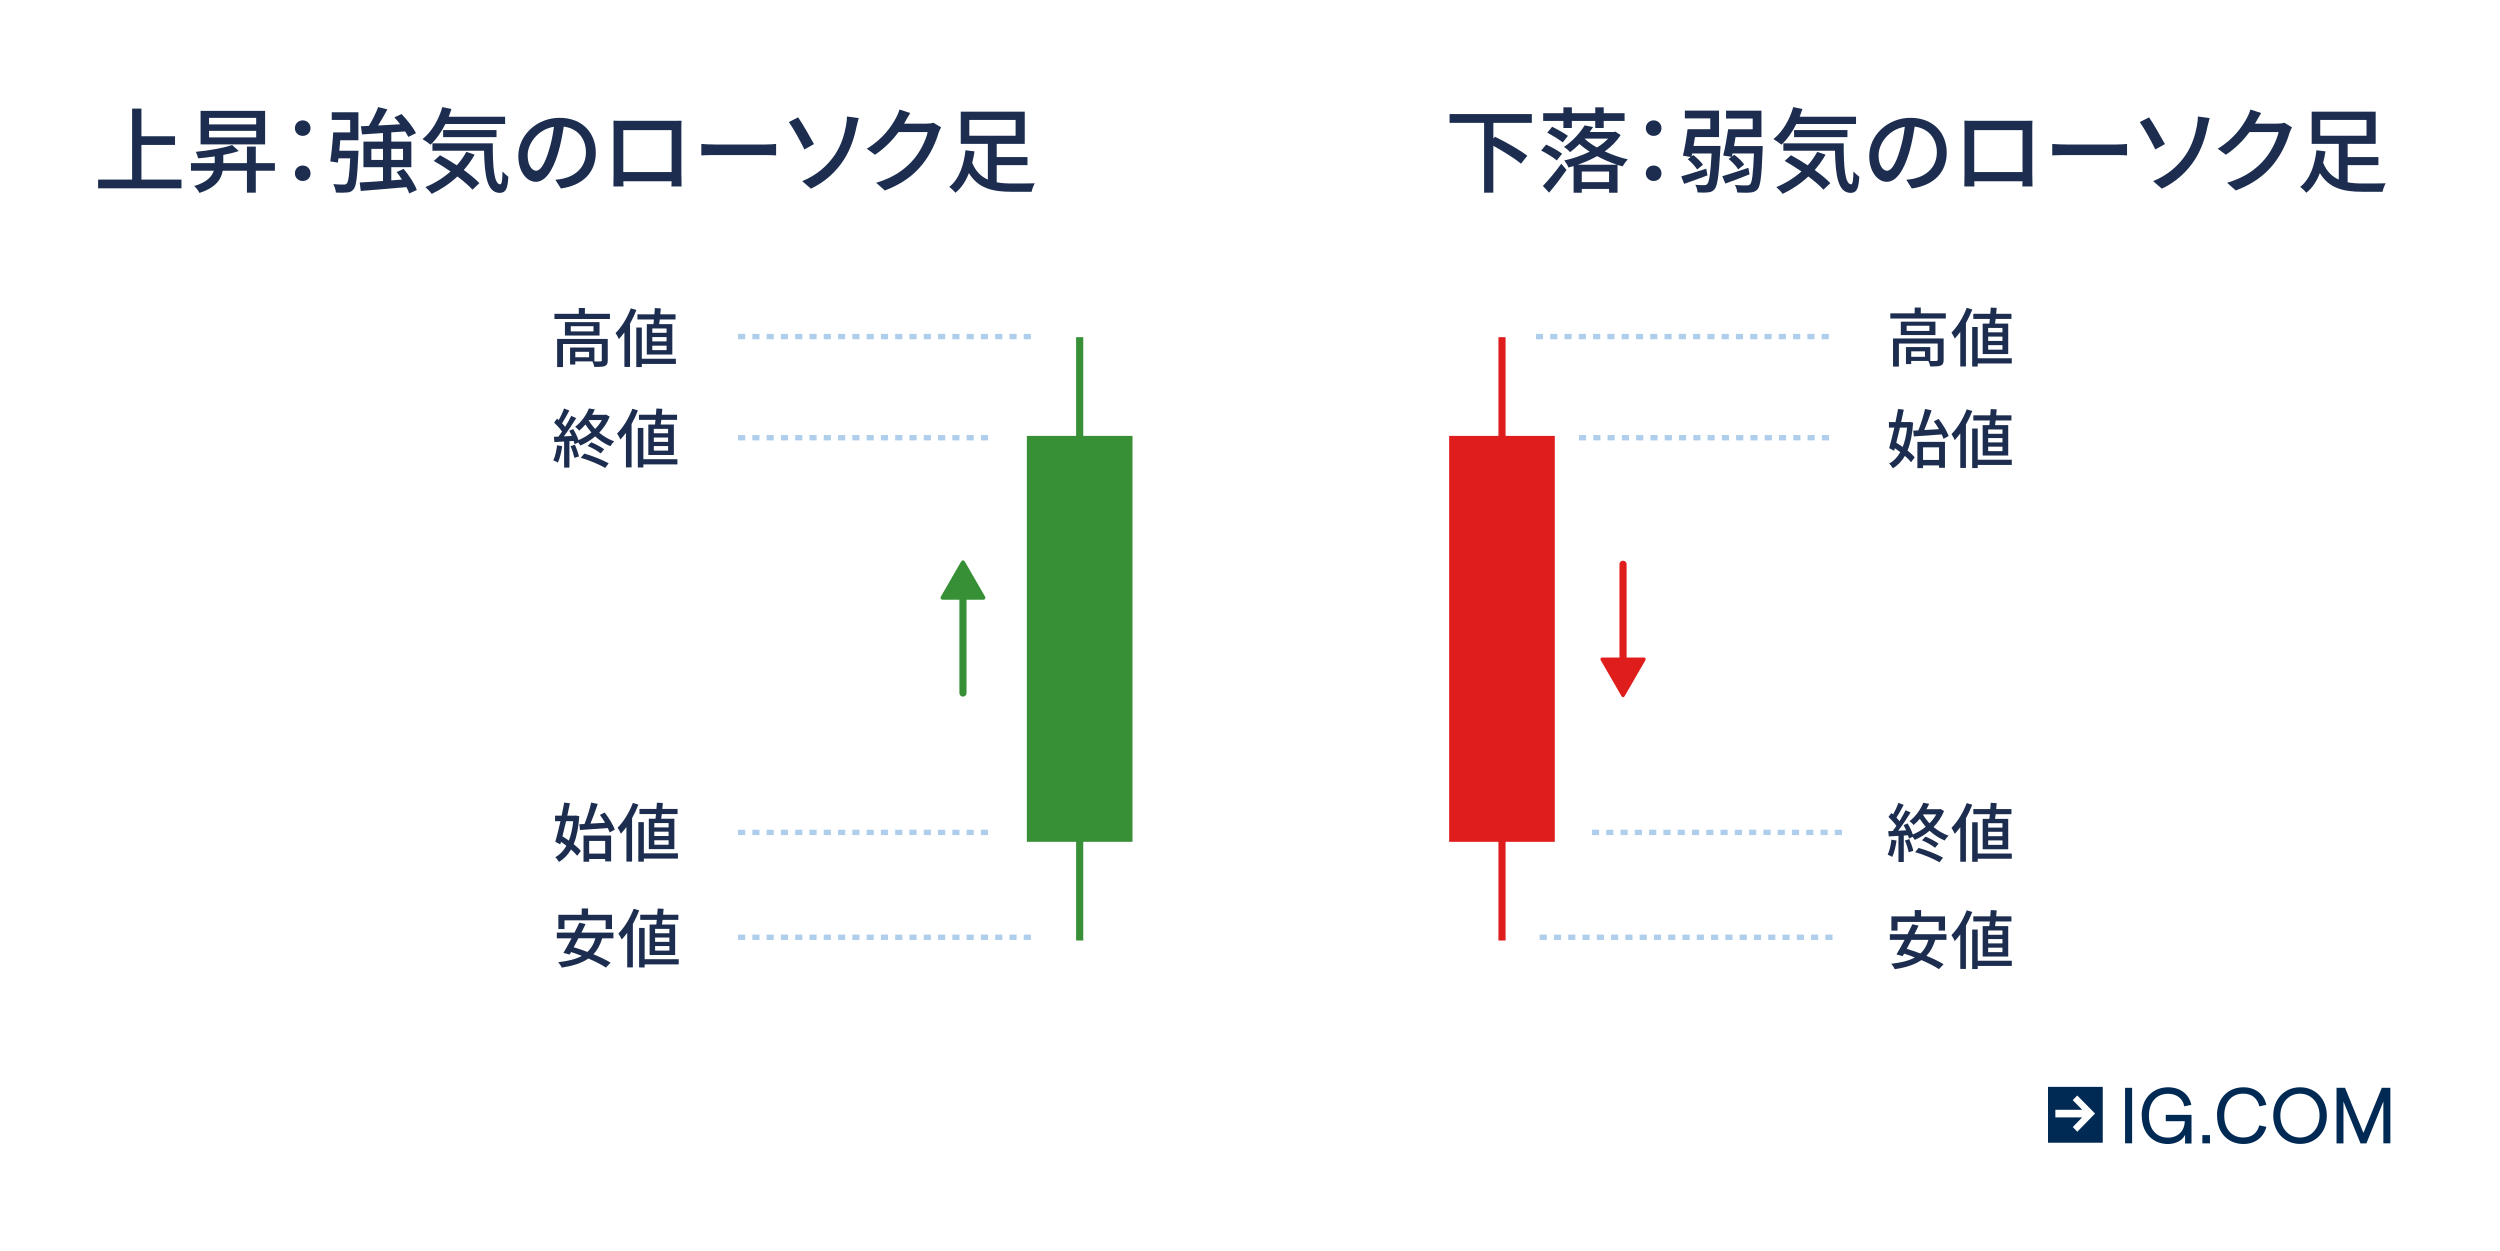 <?xml version="1.0" encoding="UTF-8"?>
<svg xmlns="http://www.w3.org/2000/svg" viewBox="0 0 700 350.3">
  <defs>
    <style>
      .cls-1 {
        stroke: #aeceeb;
        stroke-dasharray: 0 0 0 0 0 0 2 2 2 2 2 2;
        stroke-width: 1.5px;
      }

      .cls-1, .cls-2, .cls-3, .cls-4, .cls-5, .cls-6, .cls-7 {
        stroke-miterlimit: 10;
      }

      .cls-1, .cls-5, .cls-7 {
        fill: none;
      }

      .cls-8 {
        fill: #002954;
      }

      .cls-9, .cls-2, .cls-3 {
        fill: #df1d1c;
      }

      .cls-10 {
        fill: #1c2d4f;
      }

      .cls-11, .cls-4, .cls-6 {
        fill: #379036;
      }

      .cls-2, .cls-3, .cls-5 {
        stroke: #df1d1c;
      }

      .cls-2, .cls-5, .cls-6, .cls-7 {
        stroke-width: 2px;
      }

      .cls-3, .cls-4 {
        stroke-width: .5px;
      }

      .cls-4, .cls-6, .cls-7 {
        stroke: #379036;
      }

      .cls-5, .cls-6 {
        stroke-linecap: round;
      }
    </style>
  </defs>
  <g id="IG.COM_Tagline_layer" data-name="IG.COM Tagline layer">
    <g>
      <path class="cls-8" d="m599.66,312.37c0-5.3,3.58-7.93,7.39-7.93,3.4,0,5.9,1.91,6.52,4.91l-1.97.42c-.43-2.21-2.13-3.51-4.56-3.51-3.09,0-5.34,2.21-5.34,6.14s2.23,6.14,5.31,6.14c2.84,0,4.68-1.88,4.72-4.61h-5.31v-1.76h7.2v8.02h-1.8v-2.44c-.69,1.56-2.66,2.58-4.8,2.58-3.77,0-7.32-2.63-7.32-7.93"/>
      <path class="cls-8" d="m618.79,317.83h-2.13v2.31h2.13v-2.31Z"/>
      <path class="cls-8" d="m620.75,312.37c0-5.36,3.61-7.93,7.4-7.93,3.34,0,5.79,1.91,6.42,4.91l-1.96.43c-.48-2.24-2.11-3.56-4.48-3.56-3.1,0-5.34,2.16-5.34,6.14s2.23,6.14,5.34,6.14c2.37,0,3.91-1.24,4.47-3.4l1.99.42c-.76,2.92-3.13,4.8-6.42,4.8-3.82,0-7.39-2.61-7.39-7.96"/>
      <path class="cls-8" d="m636.51,312.37c0-4.63,3.15-7.93,7.51-7.93s7.49,3.32,7.49,7.93-3.15,7.93-7.49,7.93-7.51-3.32-7.51-7.93Zm12.97,0c0-3.54-2.3-6.14-5.49-6.14s-5.49,2.61-5.49,6.14,2.31,6.14,5.48,6.14,5.49-2.58,5.49-6.14"/>
      <path class="cls-8" d="m654.22,304.59h2.39l5.15,12.62,5.14-12.62h2.4v15.54h-1.96v-11.71l-4.75,11.73h-1.65l-4.77-11.73v11.73h-1.94v-15.55h0Z"/>
      <path class="cls-8" d="m575.52,310.74h7.48l-2.64-2.71,1.27-1.29,4.98,5.05-4.97,5.1-1.27-1.32,2.62-2.69h-7.49v-2.13h.02,0Zm-2.08,9.23h15.33v-15.65h-15.33v15.65Z"/>
      <path class="cls-8" d="m596.99,304.59h-1.97v15.54h1.97v-15.54Z"/>
    </g>
  </g>
  <g id="Content_layer" data-name="Content layer">
    <g>
      <path class="cls-10" d="m50.81,50.28v2.45h-23.34v-2.45h9.52v-19.87h2.61v7.74h9.41v2.43h-9.41v9.7h11.21Z"/>
      <path class="cls-10" d="m76.97,47.81h-5.35v6.13h-2.48v-6.13h-6.78c-.42,2.4-1.9,4.72-6.52,6.21-.26-.57-.96-1.51-1.46-1.93,3.6-1.1,4.98-2.66,5.48-4.28h-6.39v-2.14h6.65v-1.88c-1.56.23-3.16.42-4.64.55-.1-.5-.39-1.33-.65-1.83,3.62-.36,7.82-1.07,10.17-1.9l1.85,1.67c-1.25.44-2.74.81-4.33,1.1v2.29h6.62v-4.62h2.48v4.62h5.35v2.14Zm-2.74-7.38h-18.07v-9.39h18.07v9.39Zm-2.5-7.43h-13.2v1.83h13.2v-1.83Zm0,3.65h-13.2v1.83h13.2v-1.83Z"/>
      <path class="cls-10" d="m82.57,35.89c0-1.28.99-2.19,2.19-2.19s2.19.91,2.19,2.19-.99,2.16-2.19,2.16-2.19-.89-2.19-2.16Zm0,12.65c0-1.3.99-2.19,2.19-2.19s2.19.89,2.19,2.19-.99,2.14-2.19,2.14-2.19-.89-2.19-2.14Z"/>
      <path class="cls-10" d="m100.38,42.17s-.03.7-.05,1.02c-.29,6.42-.57,8.94-1.33,9.81-.5.63-.99.81-1.77.89-.7.08-1.93.1-3.18.03-.05-.7-.34-1.7-.73-2.37,1.23.13,2.37.13,2.84.13.44,0,.7-.05.94-.31.44-.47.73-2.35.96-7.04h-3.29l-.16,1.2-2.14-.34c.34-2.11.68-5.53.83-8.11h4.75v-3.49h-5.16v-2.16h7.46v7.85h-5.08c-.08.96-.18,1.98-.26,2.92h5.37Zm14.21,12c-.18-.52-.44-1.12-.78-1.77-4.62.42-9.41.78-12.8,1.07l-.29-2.37c1.77-.1,4.04-.23,6.52-.42v-3.86h-5.48v-7.17h5.48v-2.4l-5.87.39-.31-2.29,2.22-.1c.96-1.56,2.01-3.65,2.61-5.27l2.58.65c-.81,1.51-1.75,3.13-2.61,4.51,1.93-.1,4.04-.21,6.18-.34-.52-.68-1.07-1.36-1.62-1.93l2.01-.94c1.56,1.62,3.31,3.83,4.04,5.37l-2.16,1.04c-.21-.44-.5-.99-.86-1.54l-3.89.26v2.58h5.61v7.17h-5.61v3.7l3-.23c-.47-.73-.99-1.46-1.51-2.11l1.96-.89c1.51,1.8,3.1,4.22,3.7,5.92l-2.11.96Zm-7.35-9.39v-3.1h-3.26v3.1h3.26Zm2.32-3.1v3.1h3.29v-3.1h-3.29Z"/>
      <path class="cls-10" d="m124.71,34.72c-1.15,2.32-2.58,4.33-4.17,5.79-.5-.44-1.62-1.2-2.24-1.56,2.53-2.01,4.54-5.37,5.55-8.97l2.56.55c-.23.73-.5,1.46-.76,2.16h15.78v2.03h-16.72Zm8.19,8.58c-.86,1.56-1.9,3-3.05,4.3,1.75,1.28,3.34,2.56,4.38,3.68l-1.93,1.83c-.99-1.1-2.5-2.4-4.22-3.7-2.14,2.01-4.62,3.65-7.2,4.88-.34-.5-1.25-1.46-1.77-1.9,2.58-1.07,5.01-2.56,7.04-4.38-1.56-1.07-3.18-2.09-4.69-2.95l1.75-1.59c1.49.81,3.13,1.77,4.69,2.82,1.04-1.15,1.93-2.4,2.66-3.76l2.35.78Zm5.08-3.16c-.03,6.49.34,11.47,2.09,11.47.47-.03.6-1.46.63-3.6.5.52,1.12,1.12,1.64,1.49-.18,3.23-.68,4.49-2.4,4.51-3.62-.03-4.25-4.93-4.41-11.81h-14.45v-2.06h16.9Zm-13.9-1.75v-1.98h14.94v1.98h-14.94Z"/>
      <path class="cls-10" d="m155.51,50.34c.91-.08,1.67-.21,2.29-.36,3.31-.76,6.26-3.16,6.26-7.33,0-3.75-2.24-6.7-6.21-7.2-.37,2.32-.83,4.82-1.54,7.25-1.56,5.27-3.7,8.21-6.28,8.21s-4.9-2.89-4.9-7.2c0-5.74,5.08-10.72,11.55-10.72s10.14,4.33,10.14,9.75-3.47,9.15-9.78,10.04l-1.54-2.45Zm-1.83-8.19c.65-2.03,1.15-4.38,1.41-6.65-4.64.76-7.35,4.8-7.35,7.98,0,2.97,1.33,4.33,2.37,4.33,1.12,0,2.37-1.67,3.57-5.66Z"/>
      <path class="cls-10" d="m190.79,48.85c0,.91.05,3.16.05,3.36h-2.84c.03-.13.03-.73.05-1.46h-13.51c0,.7,0,1.33.03,1.46h-2.82c0-.23.05-2.32.05-3.36v-12.8c0-.68,0-1.56-.03-2.27,1.02.05,1.85.05,2.5.05h14.16c.6,0,1.54,0,2.4-.03-.05.7-.05,1.51-.05,2.24v12.8Zm-16.27-12.41v11.73h13.53v-11.73h-13.53Z"/>
      <path class="cls-10" d="m196.37,40.3c.83.08,2.45.16,3.86.16h14.16c1.28,0,2.29-.1,2.92-.16v3.21c-.57-.03-1.75-.1-2.89-.1h-14.19c-1.46,0-3,.05-3.86.1v-3.21Z"/>
      <path class="cls-10" d="m223.49,32.86c1.2,1.75,3.49,5.74,4.43,7.48l-2.69,1.51c-.99-2.11-3.05-5.84-4.35-7.67l2.61-1.33Zm10.22,10.56c1.96-2.9,2.74-5.92,3.18-8.24.18-.89.26-2.01.26-2.56l3.29.44c-.23.83-.5,1.9-.63,2.48-.63,3.1-1.67,6.31-3.57,9.26-2.06,3.13-4.98,6.02-9.18,8.03l-2.45-2.11c4.3-1.75,7.17-4.49,9.1-7.3Z"/>
      <path class="cls-10" d="m263.51,35.66c-.26.42-.55,1.07-.73,1.59-.7,2.5-2.24,6-4.59,8.87-2.4,2.95-5.55,5.35-10.43,7.22l-2.43-2.16c5.03-1.51,8.14-3.83,10.46-6.52,1.93-2.22,3.49-5.5,3.96-7.69h-8.14c-1.67,2.24-3.89,4.54-6.62,6.36l-2.29-1.69c4.54-2.71,6.96-6.34,8.19-8.63.31-.52.76-1.59.96-2.35l3.02.99c-.52.78-1.07,1.8-1.36,2.32-.1.21-.23.44-.37.65h6.26c.73,0,1.46-.08,1.96-.26l2.14,1.3Z"/>
      <path class="cls-10" d="m279.08,51.04c1.33.26,2.76.34,4.3.34.96,0,5.11,0,6.36-.05-.36.57-.76,1.69-.89,2.37h-5.61c-5.37,0-9.39-.99-11.94-5.24-.83,2.19-2.06,4.15-3.78,5.5-.42-.5-1.23-1.28-1.72-1.64,2.95-2.27,4.15-6.6,4.54-10.25l2.53.31c-.16,1.04-.36,2.14-.65,3.21.99,2.4,2.48,3.86,4.38,4.69v-9.99h-7.59v-9.02h17.92v9.02h-7.85v3.68h8.61v2.27h-8.61v4.8Zm-7.67-13.04h12.96v-4.41h-12.96v4.41Z"/>
    </g>
    <g>
      <path class="cls-10" d="m418.14,34.4v4.41l.44-.52c2.97,1.43,7.07,3.75,9.07,5.32l-1.77,2.22c-1.67-1.41-4.93-3.44-7.75-5.01v13.12h-2.58v-19.53h-9.67v-2.48h23.03v2.48h-10.77Z"/>
      <path class="cls-10" d="m435.9,44.91c-.94-.81-2.87-2.01-4.38-2.76l1.41-1.67c1.46.68,3.47,1.77,4.46,2.56l-1.49,1.88Zm-3.89,7.15c1.41-1.46,3.52-3.94,5.16-6.23l1.46,1.77c-1.49,2.09-3.26,4.46-4.88,6.34l-1.75-1.88Zm5.74-18.2h-5.66v-2.16h5.66v-1.64h2.37v1.64h6.55v-1.64h2.37v1.64h5.84v2.16h-5.84v1.98h-2.37v-1.98h-6.55v1.98h-2.37v-1.98Zm-3.16,1.62c1.41.7,3.44,1.83,4.43,2.56l-1.43,1.83c-.96-.76-2.97-1.98-4.35-2.74l1.36-1.64Zm19.19,2.32c-1.1,1.75-2.63,3.29-4.46,4.59,2.06.96,4.33,1.75,6.49,2.24-.52.47-1.15,1.38-1.49,1.96-.47-.13-.94-.26-1.41-.42v7.8h-2.37v-1.07h-7.64v1.07h-2.29v-7.48c-.5.16-.94.29-1.43.42-.23-.6-.76-1.49-1.2-1.98,2.35-.5,4.85-1.36,7.12-2.45-1.07-.68-2.01-1.41-2.84-2.16-.81.81-1.67,1.56-2.63,2.29-.42-.5-1.17-1.15-1.72-1.46,2.63-1.77,4.64-4.15,5.79-6.05l2.37.47c-.31.47-.63.91-.94,1.38h6.73l.42-.1,1.51.96Zm-1.02,8.32c-1.85-.63-3.78-1.43-5.55-2.4-1.72.96-3.57,1.75-5.42,2.4h10.98Zm-2.22,4.88v-2.97h-7.64v2.97h7.64Zm-6.88-12.2c.94.89,2.14,1.75,3.49,2.5,1.2-.73,2.29-1.59,3.13-2.5h-6.62Z"/>
      <path class="cls-10" d="m460.83,35.89c0-1.28.99-2.19,2.19-2.19s2.19.91,2.19,2.19-.99,2.16-2.19,2.16-2.19-.89-2.19-2.16Zm0,12.65c0-1.3.99-2.19,2.19-2.19s2.19.89,2.19,2.19-.99,2.14-2.19,2.14-2.19-.89-2.19-2.14Z"/>
      <path class="cls-10" d="m478.09,49.11c-2.24.83-4.62,1.72-6.52,2.37l-.83-2.09c1.8-.5,4.41-1.33,7.01-2.16l.34,1.88Zm3.65-8.24s-.03.73-.05,1.07c-.42,7.33-.81,10.07-1.59,11-.5.65-1.02.81-1.77.91-.68.1-1.8.1-3.02.03-.03-.63-.26-1.54-.63-2.14,1.07.1,2.03.13,2.48.1.39,0,.65-.05.89-.34.52-.57.89-2.79,1.2-8.53h-5.45l-.16.81.5-.36c1.04.81,2.16,1.9,2.69,2.71l-1.62,1.33c-.52-.81-1.59-2.03-2.63-2.87l.83-.63-2.19-.37c.5-1.96.99-5.01,1.3-7.41h6.36v-3.02h-7.12v-2.19h9.57v7.41h-6.73c-.13.83-.26,1.67-.42,2.48h7.56Zm8.14,7.95c-2.35.94-4.82,1.88-6.78,2.58l-.86-2.06c1.83-.55,4.59-1.43,7.3-2.35l.34,1.83Zm3.7-7.93s-.03.73-.05,1.04c-.26,7.35-.6,10.09-1.38,11.03-.55.65-1.17.86-2.03.94-.78.1-2.19.08-3.68,0-.05-.63-.31-1.56-.68-2.11,1.41.13,2.71.13,3.29.13.47,0,.73-.08.99-.34.55-.57.83-2.84,1.07-8.61h-6l-.18.86.65-.5c1.1.78,2.24,1.9,2.79,2.74l-1.67,1.36c-.5-.83-1.64-2.09-2.69-2.92l.81-.6-2.32-.36c.5-1.96,1.04-4.98,1.38-7.35h6.88v-3.02h-7.46v-2.19h9.91v7.41h-7.25c-.16.83-.29,1.7-.44,2.5h8.06Z"/>
      <path class="cls-10" d="m502.97,34.72c-1.15,2.32-2.58,4.33-4.17,5.79-.5-.44-1.62-1.2-2.24-1.56,2.53-2.01,4.54-5.37,5.55-8.97l2.56.55c-.23.73-.5,1.46-.76,2.16h15.78v2.03h-16.72Zm8.19,8.58c-.86,1.56-1.9,3-3.05,4.3,1.75,1.28,3.34,2.56,4.38,3.68l-1.93,1.83c-.99-1.1-2.5-2.4-4.22-3.7-2.14,2.01-4.62,3.65-7.2,4.88-.34-.5-1.25-1.46-1.77-1.9,2.58-1.07,5.01-2.56,7.04-4.38-1.56-1.07-3.18-2.09-4.69-2.95l1.75-1.59c1.49.81,3.13,1.77,4.69,2.82,1.04-1.15,1.93-2.4,2.66-3.76l2.35.78Zm5.08-3.16c-.03,6.49.34,11.47,2.09,11.47.47-.03.6-1.46.63-3.6.5.52,1.12,1.12,1.64,1.49-.18,3.23-.68,4.49-2.4,4.51-3.62-.03-4.25-4.93-4.41-11.81h-14.45v-2.06h16.9Zm-13.9-1.75v-1.98h14.94v1.98h-14.94Z"/>
      <path class="cls-10" d="m533.77,50.34c.91-.08,1.67-.21,2.29-.36,3.31-.76,6.26-3.16,6.26-7.33,0-3.75-2.24-6.7-6.21-7.2-.37,2.32-.83,4.82-1.54,7.25-1.56,5.27-3.7,8.21-6.28,8.21s-4.9-2.89-4.9-7.2c0-5.74,5.08-10.72,11.55-10.72s10.14,4.33,10.14,9.75-3.47,9.15-9.78,10.04l-1.54-2.45Zm-1.83-8.19c.65-2.03,1.15-4.38,1.41-6.65-4.64.76-7.35,4.8-7.35,7.98,0,2.97,1.33,4.33,2.37,4.33,1.12,0,2.37-1.67,3.57-5.66Z"/>
      <path class="cls-10" d="m569.05,48.85c0,.91.05,3.16.05,3.36h-2.84c.03-.13.03-.73.05-1.46h-13.51c0,.7,0,1.33.03,1.46h-2.82c0-.23.05-2.32.05-3.36v-12.8c0-.68,0-1.56-.03-2.27,1.02.05,1.85.05,2.5.05h14.16c.6,0,1.54,0,2.4-.03-.05.7-.05,1.51-.05,2.24v12.8Zm-16.27-12.41v11.73h13.53v-11.73h-13.53Z"/>
      <path class="cls-10" d="m574.63,40.3c.83.08,2.45.16,3.86.16h14.16c1.28,0,2.29-.1,2.92-.16v3.21c-.57-.03-1.75-.1-2.89-.1h-14.19c-1.46,0-3,.05-3.86.1v-3.21Z"/>
      <path class="cls-10" d="m601.75,32.86c1.2,1.75,3.49,5.74,4.43,7.48l-2.69,1.51c-.99-2.11-3.05-5.84-4.35-7.67l2.61-1.33Zm10.22,10.56c1.96-2.9,2.74-5.92,3.18-8.24.18-.89.26-2.01.26-2.56l3.29.44c-.23.83-.5,1.9-.63,2.48-.63,3.1-1.67,6.31-3.57,9.26-2.06,3.13-4.98,6.02-9.18,8.03l-2.45-2.11c4.3-1.75,7.17-4.49,9.1-7.3Z"/>
      <path class="cls-10" d="m641.77,35.66c-.26.42-.55,1.07-.73,1.59-.7,2.5-2.24,6-4.59,8.87-2.4,2.95-5.55,5.35-10.43,7.22l-2.43-2.16c5.03-1.51,8.14-3.83,10.46-6.52,1.93-2.22,3.49-5.5,3.96-7.69h-8.14c-1.67,2.24-3.89,4.54-6.62,6.36l-2.29-1.69c4.54-2.71,6.96-6.34,8.19-8.63.31-.52.76-1.59.96-2.35l3.02.99c-.52.78-1.07,1.8-1.36,2.32-.1.21-.23.44-.37.65h6.26c.73,0,1.46-.08,1.96-.26l2.14,1.3Z"/>
      <path class="cls-10" d="m657.34,51.04c1.33.26,2.76.34,4.3.34.96,0,5.11,0,6.36-.05-.36.57-.76,1.69-.89,2.37h-5.61c-5.37,0-9.39-.99-11.94-5.24-.83,2.19-2.06,4.15-3.78,5.5-.42-.5-1.23-1.28-1.72-1.64,2.95-2.27,4.15-6.6,4.54-10.25l2.53.31c-.16,1.04-.36,2.14-.65,3.21.99,2.4,2.48,3.86,4.38,4.69v-9.99h-7.59v-9.02h17.92v9.02h-7.85v3.68h8.61v2.27h-8.61v4.8Zm-7.67-13.04h12.96v-4.41h-12.96v4.41Z"/>
    </g>
    <g>
      <path class="cls-10" d="m170.78,87.86v1.46h-15.54v-1.46h6.82v-1.62h1.71v1.62h7Zm-.61,13.04c0,.85-.18,1.31-.79,1.58-.63.25-1.57.27-2.97.27-.07-.47-.31-1.12-.52-1.55h-4.81v.86h-1.46v-4.75h6.81v3.89c.79.02,1.48.02,1.69-.02.29,0,.38-.07.38-.31v-4.56h-10.86v6.46h-1.64v-7.87h14.17v5.98Zm-2.3-10.71v3.76h-9.69v-3.76h9.69Zm-1.69,1.15h-6.37v1.46h6.37v-1.46Zm-1.24,7.17h-3.85v1.53h3.85v-1.53Z"/>
      <path class="cls-10" d="m178.19,86.8c-.49,1.28-1.1,2.57-1.78,3.8v12.15h-1.58v-9.67c-.5.68-1.03,1.31-1.55,1.87-.16-.4-.65-1.3-.92-1.69,1.69-1.67,3.29-4.3,4.27-6.93l1.57.47Zm11.06,15.11h-9.54v.86h-1.55v-11.07h1.55v8.75h9.54v1.46Zm-6.28-11.16c.05-.4.11-.85.14-1.3h-4.63v-1.44h4.75c.05-.61.09-1.21.13-1.75l1.66.09c-.04.52-.09,1.1-.14,1.66h4.27v1.44h-4.41c-.07.45-.13.9-.18,1.3h3.69v8.52h-7.15v-8.52h1.87Zm3.67,1.22h-4v1.22h4v-1.22Zm0,2.41h-4v1.22h4v-1.22Zm0,2.4h-4v1.26h4v-1.26Z"/>
    </g>
    <g>
      <path class="cls-10" d="m157.41,124.93c-.23,1.69-.65,3.44-1.21,4.59-.27-.2-.94-.5-1.28-.63.54-1.08.88-2.66,1.06-4.21l1.42.25Zm13.29-8.25c-.68,1.71-1.71,3.21-2.92,4.47,1.24,1.04,2.68,1.89,4.2,2.43-.36.31-.85.92-1.08,1.35-1.53-.63-2.97-1.57-4.25-2.74-1.28,1.1-2.7,1.94-4.14,2.56-.13-.23-.36-.56-.59-.86l-1.04.49c-.05-.27-.14-.59-.27-.92l-1.17.07v7.4h-1.49v-7.31c-.99.05-1.91.11-2.72.16l-.14-1.48,1.26-.04c.32-.43.68-.92,1.03-1.42-.56-.81-1.44-1.78-2.23-2.52l.81-1.1c.16.13.32.27.49.41.56-.99,1.15-2.29,1.48-3.26l1.48.58c-.63,1.21-1.39,2.59-2.03,3.58.32.34.63.68.86.99.65-1.06,1.26-2.16,1.71-3.08l1.39.63c-1.01,1.64-2.3,3.6-3.47,5.11.72-.02,1.48-.05,2.25-.11-.23-.5-.49-1.01-.74-1.46l1.13-.47c.59.97,1.17,2.16,1.46,3.1,1.3-.54,2.52-1.28,3.62-2.16-.61-.7-1.17-1.44-1.66-2.23-.52.61-1.12,1.21-1.76,1.75-.23-.36-.77-.86-1.13-1.08,1.93-1.49,3.2-3.51,3.85-5.15l1.66.27c-.22.5-.47,1.01-.76,1.51h3.64l.29-.05,1.03.58Zm-9.72,7.85c.45,1.03.94,2.38,1.13,3.26l-1.28.43c-.18-.88-.61-2.25-1.06-3.29l1.21-.4Zm2.61,2.47c2.34.63,5.2,1.82,6.84,2.72l-.99,1.3c-1.57-.95-4.47-2.16-6.82-2.84l.97-1.17Zm1.94-3.17c1.24.5,2.79,1.35,3.64,1.96l-.97,1.17c-.83-.67-2.4-1.58-3.66-2.09l.99-1.04Zm-.72-6.18c.49.86,1.12,1.69,1.84,2.45.74-.76,1.39-1.58,1.87-2.48h-3.67l-.04.04Z"/>
      <path class="cls-10" d="m178.62,114.92c-.49,1.28-1.1,2.57-1.78,3.8v12.15h-1.58v-9.67c-.5.68-1.03,1.31-1.55,1.87-.16-.4-.65-1.3-.92-1.69,1.69-1.67,3.29-4.3,4.27-6.93l1.57.47Zm11.06,15.11h-9.54v.86h-1.55v-11.07h1.55v8.75h9.54v1.46Zm-6.28-11.16c.05-.4.11-.85.14-1.3h-4.63v-1.44h4.75c.05-.61.09-1.21.13-1.75l1.66.09c-.04.52-.09,1.1-.14,1.66h4.27v1.44h-4.41c-.07.45-.13.9-.18,1.3h3.69v8.52h-7.15v-8.52h1.87Zm3.67,1.22h-4v1.22h4v-1.22Zm0,2.41h-4v1.22h4v-1.22Zm0,2.4h-4v1.26h4v-1.26Z"/>
    </g>
    <g>
      <path class="cls-10" d="m162.2,228.53c-.22,3.24-.74,5.82-1.57,7.83.81.67,1.53,1.31,2,1.91l-1.01,1.35c-.41-.52-1.03-1.13-1.73-1.76-.88,1.51-2,2.65-3.37,3.48-.25-.41-.68-1.03-1.04-1.33,1.26-.67,2.3-1.75,3.11-3.19-.5-.4-1.01-.76-1.51-1.1l-.2.72-1.39-.74c.43-1.51.95-3.6,1.44-5.76h-1.51v-1.55h1.84c.27-1.28.52-2.54.72-3.66l1.6.18c-.22,1.08-.47,2.27-.74,3.48h2.05l.31-.05.99.2Zm-3.69,1.4c-.34,1.48-.7,2.93-1.03,4.25.58.36,1.21.76,1.8,1.19.59-1.51,1.01-3.33,1.22-5.44h-2Zm3.71.86l1.44-.07c.7-1.75,1.48-4.2,1.87-6l1.84.38c-.59,1.78-1.35,3.89-2.05,5.51l4.1-.23c-.43-.76-.94-1.53-1.44-2.2l1.33-.67c1.15,1.48,2.38,3.46,2.83,4.79l-1.46.79c-.11-.36-.29-.79-.49-1.24-2.81.22-5.71.4-7.81.56l-.16-1.62Zm1.17,3.15h7.72v7.26h-1.66v-.68h-4.48v.76h-1.58v-7.33Zm1.58,1.53v3.53h4.48v-3.53h-4.48Z"/>
      <path class="cls-10" d="m178.76,225.29c-.49,1.28-1.1,2.57-1.78,3.8v12.15h-1.58v-9.67c-.5.68-1.03,1.31-1.55,1.87-.16-.4-.65-1.3-.92-1.69,1.69-1.67,3.29-4.3,4.27-6.93l1.57.47Zm11.06,15.11h-9.54v.86h-1.55v-11.07h1.55v8.75h9.54v1.46Zm-6.28-11.16c.05-.4.11-.85.14-1.3h-4.63v-1.44h4.75c.05-.61.09-1.21.13-1.75l1.66.09c-.04.52-.09,1.1-.14,1.66h4.27v1.44h-4.41c-.07.45-.13.9-.18,1.3h3.69v8.52h-7.15v-8.52h1.87Zm3.67,1.22h-4v1.22h4v-1.22Zm0,2.41h-4v1.22h4v-1.22Zm0,2.4h-4v1.26h4v-1.26Z"/>
    </g>
    <g>
      <path class="cls-10" d="m168.62,262.72c-.56,1.87-1.37,3.33-2.47,4.47,1.87.77,3.6,1.6,4.81,2.36l-1.31,1.37c-1.17-.79-2.95-1.69-4.9-2.54-1.91,1.33-4.39,2.07-7.47,2.56-.14-.4-.65-1.15-.97-1.53,2.72-.31,4.92-.83,6.61-1.76-1.01-.4-2.03-.76-3.01-1.08l-.4.7-1.75-.47c.67-1.08,1.48-2.56,2.27-4.07h-4.12v-1.6h4.95c.49-.97.95-1.93,1.35-2.77l1.75.38c-.36.76-.76,1.57-1.17,2.39h8.97v1.6h-3.13Zm-10.57-2.59h-1.71v-3.98h6.54v-1.78h1.78v1.78h6.7v3.98h-1.78v-2.43h-11.52v2.43Zm3.91,2.59c-.45.88-.9,1.73-1.33,2.52,1.22.36,2.54.79,3.85,1.3,1.04-.97,1.78-2.21,2.23-3.82h-4.75Z"/>
      <path class="cls-10" d="m178.98,254.92c-.49,1.28-1.1,2.57-1.78,3.8v12.15h-1.58v-9.67c-.5.68-1.03,1.31-1.55,1.87-.16-.4-.65-1.3-.92-1.69,1.69-1.67,3.29-4.3,4.27-6.93l1.57.47Zm11.06,15.11h-9.54v.86h-1.55v-11.07h1.55v8.75h9.54v1.46Zm-6.28-11.16c.05-.4.11-.85.14-1.3h-4.63v-1.44h4.75c.05-.61.09-1.21.13-1.75l1.66.09c-.04.52-.09,1.1-.14,1.66h4.27v1.44h-4.41c-.07.45-.13.9-.18,1.3h3.69v8.52h-7.15v-8.52h1.87Zm3.67,1.22h-4v1.22h4v-1.22Zm0,2.41h-4v1.22h4v-1.22Zm0,2.4h-4v1.26h4v-1.26Z"/>
    </g>
    <g>
      <rect class="cls-11" x="287.52" y="122.05" width="29.58" height="113.66"/>
      <line class="cls-7" x1="302.31" y1="94.41" x2="302.31" y2="263.34"/>
    </g>
    <g>
      <line class="cls-6" x1="269.63" y1="194.05" x2="269.63" y2="168"/>
      <path class="cls-4" d="m269.36,157.3l-5.72,9.91c-.12.21.03.47.27.47h11.44c.24,0,.39-.26.27-.47l-5.72-9.91c-.12-.21-.42-.21-.54,0Z"/>
    </g>
    <line class="cls-1" x1="206.65" y1="94.24" x2="290.21" y2="94.24"/>
    <line class="cls-1" x1="206.65" y1="262.44" x2="290.21" y2="262.44"/>
    <line class="cls-1" x1="206.65" y1="122.56" x2="278.37" y2="122.56"/>
    <line class="cls-1" x1="206.65" y1="233.07" x2="278.37" y2="233.07"/>
    <g>
      <path class="cls-10" d="m531.03,235.35c-.23,1.69-.65,3.44-1.21,4.59-.27-.2-.94-.5-1.28-.63.54-1.08.88-2.66,1.06-4.21l1.42.25Zm13.29-8.25c-.68,1.71-1.71,3.21-2.92,4.47,1.24,1.04,2.68,1.89,4.2,2.43-.36.31-.85.92-1.08,1.35-1.53-.63-2.97-1.57-4.25-2.74-1.28,1.1-2.7,1.94-4.14,2.56-.13-.23-.36-.56-.59-.86l-1.04.49c-.05-.27-.14-.59-.27-.92l-1.17.07v7.4h-1.49v-7.31c-.99.05-1.91.11-2.72.16l-.14-1.48,1.26-.04c.32-.43.68-.92,1.03-1.42-.56-.81-1.44-1.78-2.23-2.52l.81-1.1c.16.13.32.27.49.41.56-.99,1.15-2.29,1.48-3.26l1.48.58c-.63,1.21-1.39,2.59-2.03,3.58.32.34.63.68.86.99.65-1.06,1.26-2.16,1.71-3.08l1.39.63c-1.01,1.64-2.3,3.6-3.47,5.11.72-.02,1.48-.05,2.25-.11-.23-.5-.49-1.01-.74-1.46l1.13-.47c.59.97,1.17,2.16,1.46,3.1,1.3-.54,2.52-1.28,3.62-2.16-.61-.7-1.17-1.44-1.66-2.23-.52.61-1.12,1.21-1.76,1.75-.23-.36-.77-.86-1.13-1.08,1.93-1.49,3.2-3.51,3.85-5.15l1.66.27c-.22.5-.47,1.01-.76,1.51h3.64l.29-.05,1.03.58Zm-9.72,7.85c.45,1.03.94,2.38,1.13,3.26l-1.28.43c-.18-.88-.61-2.25-1.06-3.29l1.21-.4Zm2.61,2.47c2.34.63,5.2,1.82,6.84,2.72l-.99,1.3c-1.57-.95-4.47-2.16-6.82-2.84l.97-1.17Zm1.94-3.17c1.24.5,2.79,1.35,3.64,1.96l-.97,1.17c-.83-.67-2.4-1.58-3.66-2.09l.99-1.04Zm-.72-6.18c.49.86,1.12,1.69,1.84,2.45.74-.76,1.39-1.58,1.87-2.48h-3.67l-.04.04Z"/>
      <path class="cls-10" d="m552.24,225.33c-.49,1.28-1.1,2.57-1.78,3.8v12.15h-1.58v-9.67c-.5.68-1.03,1.31-1.55,1.87-.16-.4-.65-1.3-.92-1.69,1.69-1.67,3.29-4.3,4.27-6.93l1.57.47Zm11.06,15.11h-9.54v.86h-1.55v-11.07h1.55v8.75h9.54v1.46Zm-6.28-11.16c.05-.4.11-.85.14-1.3h-4.63v-1.44h4.75c.05-.61.09-1.21.13-1.75l1.66.09c-.04.52-.09,1.1-.14,1.66h4.27v1.44h-4.41c-.07.45-.13.9-.18,1.3h3.69v8.52h-7.15v-8.52h1.87Zm3.67,1.22h-4v1.22h4v-1.22Zm0,2.41h-4v1.22h4v-1.22Zm0,2.4h-4v1.26h4v-1.26Z"/>
    </g>
    <g>
      <path class="cls-10" d="m544.83,87.73v1.46h-15.54v-1.46h6.82v-1.62h1.71v1.62h7Zm-.61,13.04c0,.85-.18,1.31-.79,1.58-.63.25-1.57.27-2.97.27-.07-.47-.31-1.12-.52-1.55h-4.81v.86h-1.46v-4.75h6.81v3.89c.79.02,1.48.02,1.69-.02.29,0,.38-.07.38-.31v-4.56h-10.86v6.46h-1.64v-7.87h14.17v5.98Zm-2.3-10.71v3.76h-9.69v-3.76h9.69Zm-1.69,1.15h-6.37v1.46h6.37v-1.46Zm-1.24,7.17h-3.85v1.53h3.85v-1.53Z"/>
      <path class="cls-10" d="m552.24,86.66c-.49,1.28-1.1,2.57-1.78,3.8v12.15h-1.58v-9.67c-.5.68-1.03,1.31-1.55,1.87-.16-.4-.65-1.3-.92-1.69,1.69-1.67,3.29-4.3,4.27-6.93l1.57.47Zm11.06,15.11h-9.54v.86h-1.55v-11.07h1.55v8.75h9.54v1.46Zm-6.28-11.16c.05-.4.11-.85.14-1.3h-4.63v-1.44h4.75c.05-.61.09-1.21.13-1.75l1.66.09c-.04.52-.09,1.1-.14,1.66h4.27v1.44h-4.41c-.07.45-.13.9-.18,1.3h3.69v8.52h-7.15v-8.52h1.87Zm3.67,1.22h-4v1.22h4v-1.22Zm0,2.41h-4v1.22h4v-1.22Zm0,2.4h-4v1.26h4v-1.26Z"/>
    </g>
    <g>
      <path class="cls-10" d="m535.68,118.32c-.22,3.24-.74,5.82-1.57,7.83.81.67,1.53,1.31,2,1.91l-1.01,1.35c-.41-.52-1.03-1.13-1.73-1.76-.88,1.51-2,2.65-3.37,3.48-.25-.41-.68-1.03-1.04-1.33,1.26-.67,2.3-1.75,3.11-3.19-.5-.4-1.01-.76-1.51-1.1l-.2.72-1.39-.74c.43-1.51.95-3.6,1.44-5.76h-1.51v-1.55h1.84c.27-1.28.52-2.54.72-3.66l1.6.18c-.22,1.08-.47,2.27-.74,3.48h2.05l.31-.05.99.2Zm-3.69,1.4c-.34,1.48-.7,2.93-1.03,4.25.58.36,1.21.76,1.8,1.19.59-1.51,1.01-3.33,1.22-5.44h-2Zm3.71.86l1.44-.07c.7-1.75,1.48-4.2,1.87-6l1.84.38c-.59,1.78-1.35,3.89-2.05,5.51l4.11-.23c-.43-.76-.94-1.53-1.44-2.2l1.33-.67c1.15,1.48,2.38,3.46,2.83,4.79l-1.46.79c-.11-.36-.29-.79-.49-1.24-2.81.22-5.71.4-7.81.56l-.16-1.62Zm1.17,3.15h7.72v7.26h-1.66v-.68h-4.48v.76h-1.58v-7.33Zm1.58,1.53v3.53h4.48v-3.53h-4.48Z"/>
      <path class="cls-10" d="m552.24,115.08c-.49,1.28-1.1,2.57-1.78,3.8v12.15h-1.58v-9.67c-.5.68-1.03,1.31-1.55,1.87-.16-.4-.65-1.3-.92-1.69,1.69-1.67,3.29-4.3,4.27-6.93l1.57.47Zm11.06,15.11h-9.54v.86h-1.55v-11.07h1.55v8.75h9.54v1.46Zm-6.28-11.16c.05-.4.11-.85.14-1.3h-4.63v-1.44h4.75c.05-.61.09-1.21.13-1.75l1.66.09c-.04.52-.09,1.1-.14,1.66h4.27v1.44h-4.41c-.07.45-.13.9-.18,1.3h3.69v8.52h-7.15v-8.52h1.87Zm3.67,1.22h-4v1.22h4v-1.22Zm0,2.41h-4v1.22h4v-1.22Zm0,2.4h-4v1.26h4v-1.26Z"/>
    </g>
    <g>
      <path class="cls-10" d="m541.87,263.16c-.56,1.87-1.37,3.33-2.47,4.47,1.87.77,3.6,1.6,4.81,2.36l-1.31,1.37c-1.17-.79-2.95-1.69-4.9-2.54-1.91,1.33-4.39,2.07-7.47,2.56-.14-.4-.65-1.15-.97-1.53,2.72-.31,4.92-.83,6.61-1.76-1.01-.4-2.03-.76-3.01-1.08l-.4.7-1.75-.47c.67-1.08,1.48-2.56,2.27-4.07h-4.12v-1.6h4.95c.49-.97.95-1.93,1.35-2.77l1.75.38c-.36.76-.76,1.57-1.17,2.39h8.97v1.6h-3.13Zm-10.57-2.59h-1.71v-3.98h6.54v-1.78h1.78v1.78h6.7v3.98h-1.78v-2.43h-11.52v2.43Zm3.91,2.59c-.45.88-.9,1.73-1.33,2.52,1.22.36,2.54.79,3.85,1.3,1.04-.97,1.78-2.21,2.23-3.82h-4.75Z"/>
      <path class="cls-10" d="m552.24,255.36c-.49,1.28-1.1,2.57-1.78,3.8v12.15h-1.58v-9.67c-.5.68-1.03,1.31-1.55,1.87-.16-.4-.65-1.3-.92-1.69,1.69-1.67,3.29-4.3,4.27-6.93l1.57.47Zm11.06,15.11h-9.54v.86h-1.55v-11.07h1.55v8.75h9.54v1.46Zm-6.28-11.16c.05-.4.11-.85.14-1.3h-4.63v-1.44h4.75c.05-.61.09-1.21.13-1.75l1.66.09c-.04.52-.09,1.1-.14,1.66h4.27v1.44h-4.41c-.07.45-.13.9-.18,1.3h3.69v8.52h-7.15v-8.52h1.87Zm3.67,1.22h-4v1.22h4v-1.22Zm0,2.41h-4v1.22h4v-1.22Zm0,2.4h-4v1.26h4v-1.26Z"/>
    </g>
    <g>
      <rect class="cls-9" x="405.76" y="122.05" width="29.58" height="113.66"/>
      <line class="cls-2" x1="420.56" y1="94.41" x2="420.56" y2="263.34"/>
    </g>
    <g>
      <line class="cls-5" x1="454.45" y1="158" x2="454.45" y2="184.06"/>
      <path class="cls-3" d="m454.65,194.86l5.87-10.17c.09-.15-.02-.34-.19-.34h-11.74c-.17,0-.28.19-.19.34l5.87,10.17c.09.15.3.15.39,0Z"/>
    </g>
    <line class="cls-1" x1="430.06" y1="94.24" x2="513.62" y2="94.24"/>
    <line class="cls-1" x1="431.1" y1="262.44" x2="514.65" y2="262.44"/>
    <line class="cls-1" x1="442.12" y1="122.56" x2="513.1" y2="122.56"/>
    <line class="cls-1" x1="445.75" y1="233.07" x2="516.73" y2="233.07"/>
  </g>
</svg>